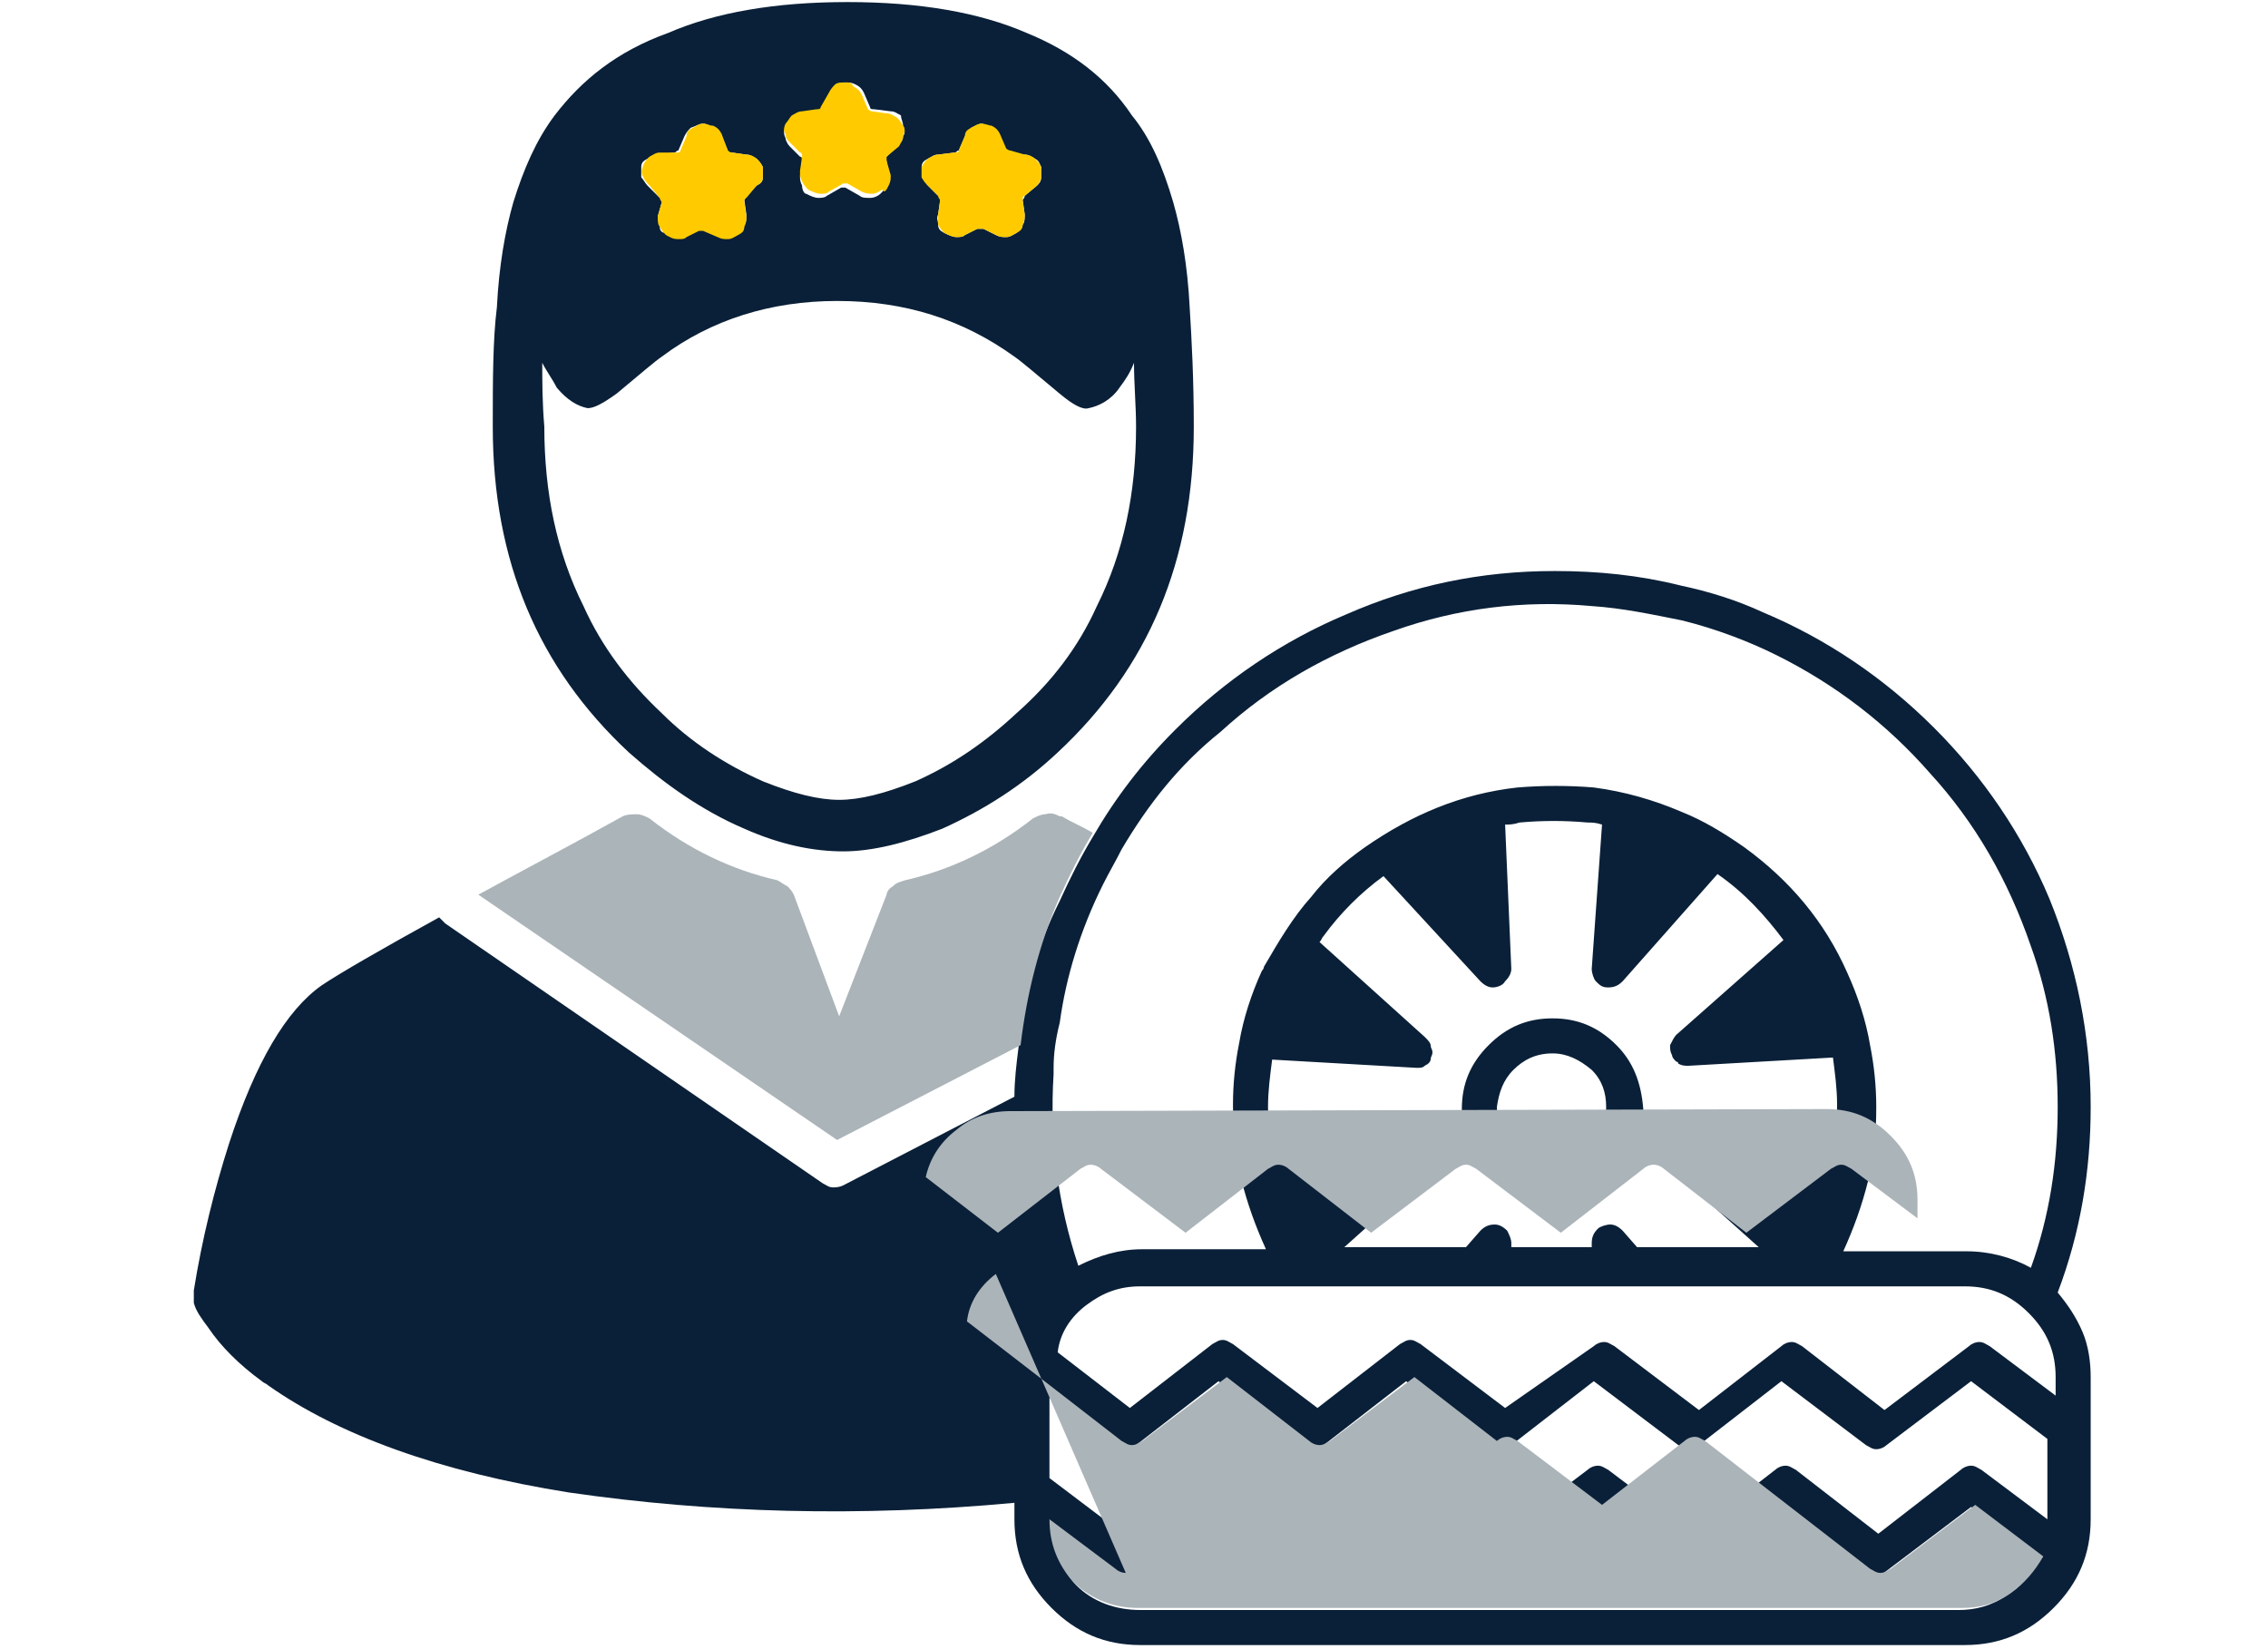 ﻿ <svg xmlns="http://www.w3.org/2000/svg" width="110" height="80" viewBox="0 0 110 80"><path fill="#0a2038" d="M49.4 50.8c-.1.8-.2 1.6-.2 2.4l-8.3 4.3c-.2.1-.4.1-.5.1-.2 0-.3-.1-.5-.2L21.6 44.8l-.3-.3c-2.9 1.6-4.8 2.7-5.7 3.3-1.7 1.2-3.2 3.7-4.5 7.7-.7 2.2-1.3 4.6-1.7 7.1v.6c.1.4.4.8.7 1.2.6.9 1.5 1.8 2.6 2.6.1.1.2.1.3.2 3.4 2.4 8.3 4.2 14.6 5.2 6.9 1 14.1 1.2 21.6.5v.8c0 1.7.6 3.1 1.8 4.3 1.2 1.2 2.6 1.8 4.3 1.8h40c1.7 0 3.1-.6 4.3-1.8 1.2-1.2 1.8-2.6 1.8-4.3v-6.9c0-.7-.1-1.5-.4-2.2-.3-.7-.7-1.3-1.2-1.9 1.1-2.9 1.6-5.9 1.6-9 0-3.5-.7-6.9-2-10.1-1.3-3.1-3.2-5.9-5.6-8.3s-5.2-4.3-8.3-5.6c-1.3-.6-2.6-1-4-1.3-2-.5-4-.7-6.1-.7-3.6 0-6.9.7-10.1 2.1-3.1 1.3-5.9 3.2-8.3 5.6-1.6 1.6-2.9 3.3-4 5.2-.6 1-1.1 2-1.6 3.1-1.1 2.2-1.8 4.6-2 7.1m4.1-7.9c.3-.6.6-1.1.9-1.7 1.3-2.2 2.8-4.1 4.8-5.7 2.4-2.2 5.2-3.8 8.4-4.9 3.1-1.1 6.3-1.5 9.6-1.2 1.5.1 2.9.4 4.4.7 1.6.4 3.2 1 4.6 1.7 2.8 1.4 5.3 3.3 7.4 5.7 2.2 2.4 3.8 5.2 4.9 8.4.9 2.5 1.3 5.1 1.3 7.8s-.4 5.3-1.3 7.8c-.9-.5-2-.8-3.1-.8h-6c.5-1.1.9-2.2 1.2-3.4.3-1.2.4-2.3.4-3.6 0-1-.1-2-.3-3-.2-1.2-.6-2.4-1.1-3.5-1.1-2.5-2.8-4.5-5-6.1-1-.7-2-1.3-3-1.7-1.4-.6-2.8-1-4.3-1.2-1.2-.1-2.5-.1-3.7 0-2.7.3-5.1 1.3-7.4 2.9-1 .7-1.9 1.5-2.6 2.4-.9 1-1.6 2.2-2.3 3.4 0 .1-.1.2-.1.2-.5 1.1-.9 2.3-1.1 3.5-.2 1-.3 2-.3 3 0 1.2.1 2.4.4 3.6.3 1.2.7 2.3 1.2 3.4h-6c-1.1 0-2.1.3-3.1.8-1-3-1.4-6.1-1.2-9.3v-.3c0-.7.1-1.4.3-2.2.3-2.2 1-4.5 2.1-6.7m-.8 20.4c.8-.6 1.6-.9 2.6-.9h40c1.2 0 2.2.4 3.1 1.3s1.3 1.9 1.3 3.1v.9l-3.2-2.4c-.2-.1-.3-.2-.5-.2s-.4.1-.5.2l-4.1 3.1-4-3.1c-.2-.1-.3-.2-.5-.2s-.4.1-.5.2l-4 3.1-4.1-3.1c-.2-.1-.3-.2-.5-.2s-.4.1-.5.2l-4.3 3-4.1-3.1c-.2-.1-.3-.2-.5-.2s-.3.1-.5.2l-4 3.1-4.1-3.1c-.2-.1-.3-.2-.5-.2s-.3.1-.5.2l-4 3.1-3.5-2.7c.1-.9.6-1.7 1.4-2.3m1.4 6.8c.2.1.3.2.5.2s.3-.1.5-.2l4-3.1 4.1 3.1c.2.1.3.2.5.2s.3-.1.5-.2l4-3.1 4.1 3.1c.2.1.3.2.5.2s.4-.1.5-.2l4-3.1 4.1 3.1c.2.1.3.2.5.2s.4-.1.5-.2l4-3.1 4.1 3.1c.2.1.3.2.5.2s.4-.1.5-.2l4.1-3.1 3.7 2.8v3.9l-3.2-2.4c-.2-.1-.3-.2-.5-.2s-.4.1-.5.2l-4 3.1-4-3.1c-.2-.1-.3-.2-.5-.2s-.4.1-.5.2l-4 3.1-4.1-3.1c-.2-.1-.3-.2-.5-.2s-.4.1-.5.2l-4.1 3.1-4-3.1c-.2-.1-.3-.2-.5-.2s-.3.1-.5.2l-4 3.1-4.1-3.1c-.1-.1-.2-.1-.3-.1h-.3c-.2 0-.3.1-.5.2l-4.1 3.1-3.7-2.8v-3.9l3.2 2.3m0 6.1c.2.1.3.2.5.2s.3-.1.5-.2l4-3.1 4.1 3.1c.2.1.3.2.5.2s.3-.1.5-.2l4-3.1 4.1 3.1c.2.1.3.2.5.2s.4-.1.5-.2l4-3.1 4.1 3.1c.2.1.3.2.5.2s.4-.1.5-.2l4-3.1 4.1 3.1c.2.1.3.2.5.2s.4-.1.5-.2l4.1-3.1 3.3 2.5c-.4.8-.9 1.4-1.6 1.8-.7.5-1.5.7-2.3.7H55.3c-1.2 0-2.3-.4-3.1-1.2-.8-.9-1.2-1.9-1.2-3.1l3.1 2.4m13-33.7s.1 0 0 0l4.7 5.1c.2.2.4.3.6.3.2 0 .5-.1.6-.3.2-.2.3-.4.3-.6l-.3-7c.2 0 .4 0 .7-.1 1.1-.1 2.2-.1 3.3 0 .2 0 .4 0 .7.1l-.5 7c0 .2.1.5.2.6.2.2.3.3.6.3s.5-.1.7-.3l4.6-5.2c1.3.9 2.3 2 3.2 3.2l-5.2 4.6c-.1.1-.2.3-.3.5 0 .2 0 .3.1.5 0 .1.1.2.2.3 0 0 .1 0 .1.1.2.1.3.1.5.1l7-.4c.1.8.2 1.5.2 2.3 0 .8-.1 1.6-.2 2.3l-6.9-.4c-.2 0-.5.1-.6.2-.2.2-.3.4-.3.6 0 .3.1.5.3.7l3.9 3.5h-5.9l-.7-.8c-.2-.2-.4-.3-.6-.3-.2 0-.5.1-.6.2-.2.2-.3.4-.3.7v.2h-3.9v-.2c0-.2-.1-.4-.2-.6-.2-.2-.4-.3-.6-.3-.3 0-.5.1-.7.3l-.7.8h-5.9l3.9-3.5c.1-.1.2-.3.3-.4s0-.4 0-.5c-.1-.2-.2-.3-.3-.4-.2-.1-.3-.1-.5-.1l-6.9.4c-.1-.8-.2-1.5-.2-2.3 0-.8.1-1.5.2-2.3l7 .4c.2 0 .3 0 .4-.1.2-.1.3-.2.3-.4.1-.2.1-.3 0-.5 0-.2-.1-.3-.3-.5L64 45.7c.1-.1.1-.2.2-.3.8-1.1 1.8-2.1 2.9-2.9m11.3 8.2c-.9-.9-1.9-1.3-3.1-1.3-1.2 0-2.2.4-3.1 1.3-.9.9-1.3 1.9-1.3 3.1 0 1.2.4 2.3 1.3 3.1.8.8 1.9 1.2 3.1 1.2 1.2 0 2.2-.4 3.1-1.2.9-.9 1.3-1.9 1.3-3.1-.1-1.3-.5-2.3-1.3-3.1m-5 1.2c.5-.5 1.1-.8 1.9-.8.7 0 1.3.3 1.9.8.5.5.7 1.1.7 1.8s-.2 1.3-.7 1.9c-.5.5-1.1.8-1.9.8-.7 0-1.3-.3-1.9-.8-.5-.5-.8-1.1-.8-1.9.1-.7.3-1.3.8-1.8M26.9 5.6c-.9 1.2-1.5 2.6-2 4.2-.4 1.4-.7 3.1-.8 5.1-.2 1.6-.2 3.6-.2 5.8 0 6.5 2.2 11.7 6.6 15.8 1.7 1.5 3.5 2.8 5.6 3.7 1.8.8 3.4 1.1 4.8 1.1s3-.4 4.8-1.1c2-.9 3.9-2.1 5.6-3.7 4.4-4.1 6.6-9.3 6.6-15.8 0-2.3-.1-4.2-.2-5.8-.1-2-.4-3.7-.8-5.1-.5-1.7-1.1-3.1-2-4.2-1.2-1.8-2.9-3.1-5.1-4C47.5.6 44.6.1 41.1.1c-3.5 0-6.4.5-8.7 1.5-2.5.9-4.2 2.3-5.5 4m-.6 12c.2.4.5.8.7 1.2.5.6 1 .9 1.5 1 .3 0 .7-.2 1.4-.7 1.2-1 1.9-1.6 2.2-1.8 2.4-1.8 5.3-2.7 8.5-2.7 3.3 0 6.1.9 8.6 2.7.3.2 1 .8 2.2 1.8.6.5 1.1.8 1.4.7.5-.1 1.1-.4 1.5-1 .3-.4.5-.7.7-1.2 0 1 .1 2.1.1 3.1 0 3.2-.6 6.1-1.9 8.7-.9 2-2.2 3.7-3.9 5.2-1.5 1.4-3.1 2.5-4.9 3.3-1.5.6-2.7.9-3.7.9s-2.2-.3-3.7-.9c-1.8-.8-3.5-1.9-4.9-3.3-1.6-1.5-2.9-3.2-3.8-5.2-1.3-2.6-1.9-5.5-1.9-8.7-.1-1.2-.1-2.2-.1-3.1M31.4 9c-.1-.1-.2-.3-.3-.4v-.5c0-.2.1-.3.3-.4s.3-.2.5-.2l.8-.1c.1 0 .1-.1.2-.1l.3-.7c.1-.2.2-.3.3-.4.3-.1.4-.2.6-.2s.3.1.5.2.3.2.4.4l.3.7c0 .1.1.1.2.1l.7.1c.2 0 .3.1.5.2.1.1.2.2.3.4v.5c0 .2-.1.3-.3.4l-.5.5c0 .1-.1.2-.1.2l.1.7c0 .2 0 .4-.1.5 0 .2-.2.3-.3.4-.1.1-.3.2-.5.2s-.3 0-.5-.1l-.7-.3h-.2l-.6.3c-.1.1-.3.1-.4.1-.2 0-.4-.1-.6-.2-.2 0-.3-.1-.3-.3 0-.2-.1-.3-.1-.5l.2-.7c0-.1 0-.2-.1-.2l-.6-.6m12.4-2.9c.1.2.1.4 0 .5 0 .2-.1.3-.2.4l-.6.6s-.1.1 0 .2l.1.7c0 .2 0 .3-.1.5s-.2.3-.3.4c-.1.1-.3.2-.5.2s-.4 0-.5-.1l-.7-.4h-.2l-.7.4c-.1.1-.3.1-.4.1-.2 0-.4-.1-.6-.2-.1 0-.2-.2-.2-.4-.1-.2-.1-.3-.1-.5l.1-.7c0-.1 0-.2-.1-.2l-.5-.5c-.1-.1-.2-.3-.2-.4-.1-.2-.1-.4 0-.5.1-.2.2-.3.3-.4.2-.1.3-.2.5-.2l.7-.1c.1 0 .2-.1.2-.1l.4-.7c.1-.2.2-.3.3-.4.1-.3.3-.3.5-.3s.3 0 .5.1.3.2.4.4l.3.7c0 .1.1.1.2.1l.8.1c.2 0 .3.1.5.2 0 .2.1.3.1.5M45 9c-.1-.1-.2-.3-.3-.4v-.5c0-.2.1-.3.3-.4s.3-.2.5-.2l.8-.1c.1 0 .1-.1.2-.1l.3-.7c.1-.2.2-.3.3-.4.2-.1.4-.2.5-.2s.3.1.5.2.3.2.4.4l.3.7c0 .1.1.1.2.1l.7.1c.2 0 .3.1.5.2s.2.2.3.4v.5c0 .2-.1.3-.2.4l-.6.5c0 .1-.1.2-.1.2l.1.7c0 .2 0 .4-.1.5 0 .2-.2.3-.3.4-.2.1-.3.2-.5.2s-.3 0-.5-.1l-.6-.3h-.3l-.6.3c-.1.1-.3.1-.4.1-.2 0-.4-.1-.6-.2-.2-.1-.3-.2-.3-.4s-.1-.3 0-.5l.1-.7c0-.1 0-.2-.1-.2L45 9z"></path><path fill="#abb4b9" d="M54.6 76.3c-.2 0-.4-.1-.5-.2l-3.2-2.4c0 1.2.4 2.2 1.2 3.1.9.8 1.9 1.2 3.1 1.2h40c.8 0 1.6-.2 2.3-.7.7-.5 1.2-1.1 1.6-1.8L95.8 73l-4.1 3.1c-.2.1-.3.2-.5.2s-.3-.1-.5-.2l-4-3.1-4-3.1c-.2-.1-.3-.2-.5-.2s-.4.1-.5.2l-4 3.1-4.1-3.1c-.2-.1-.3-.2-.5-.2s-.4.1-.5.2l-4-3.1-4.1 3.1c-.2.1-.3.2-.5.2s-.4-.1-.5-.2l-4-3.1-4.1 3.1c-.2.1-.3.2-.5.2s-.3-.1-.5-.2l-4-3.1-3.5-2.7c.1-.9.6-1.7 1.4-2.3m.7-7.9c-1 0-1.9.3-2.6.9-.8.6-1.3 1.4-1.5 2.3l3.5 2.7 4-3.1c.2-.1.3-.2.5-.2s.4.1.5.2l4.1 3.1 4-3.1c.2-.1.3-.2.5-.2s.4.1.5.2l4 3.1 4.1-3.1c.2-.1.3-.2.5-.2s.3.1.5.2l4.1 3.1 4-3.1c.1-.1.3-.2.5-.2s.4.1.5.2l4 3.1 4.1-3.1c.2-.1.3-.2.5-.2s.3.1.5.2l3.2 2.4v-.9c0-1.2-.4-2.2-1.3-3.1-.9-.9-1.9-1.3-3.1-1.3l-39.6.1M43.3 43c-.2.1-.3.3-.3.4l-2.3 5.9-2.2-5.9c-.1-.2-.2-.3-.3-.4-.2-.1-.3-.2-.5-.3-2.2-.5-4.3-1.5-6.2-3-.2-.1-.4-.2-.6-.2-.2 0-.5 0-.7.1-2.7 1.5-5 2.7-7 3.8l17.4 11.9 8.9-4.6c.3-2.5.9-4.9 1.9-7.2.5-1.1 1-2.1 1.6-3.1-.5-.3-1-.5-1.5-.8h-.1c-.2-.1-.4-.2-.7-.1-.2 0-.4.1-.6.2-1.9 1.5-4 2.5-6.2 3-.3.1-.4.1-.6.3z"></path><path fill="#ffcb00" d="M44.7 8.6c.1.2.2.3.3.4l.5.5c0 .1.1.2.1.2l-.1.7v.5c.1.2.2.3.3.4.2.1.4.2.6.2.2 0 .3 0 .4-.1l.6-.3h.3l.6.3c.2.1.3.1.5.1s.3-.1.5-.2.3-.2.3-.4c.1-.2.1-.3.1-.5l-.1-.7c0-.1 0-.2.1-.2l.6-.5c.1-.1.2-.3.2-.4v-.5c-.1-.2-.2-.3-.3-.4-.1-.1-.3-.2-.5-.2l-.7-.2c-.1 0-.2-.1-.2-.1l-.3-.7c-.1-.2-.2-.3-.4-.4-.1 0-.3-.1-.5-.1s-.3.1-.5.2-.3.2-.3.4l-.3.7c0 .1-.1.1-.2.1l-.8.1c-.2 0-.3.1-.5.2-.1.1-.2.2-.3.4v.5m-.9-2c.1-.2.1-.4 0-.5-.1-.2-.2-.3-.3-.4-.2-.1-.3-.2-.5-.2l-.7-.1c-.1 0-.2-.1-.2-.1l-.3-.7c-.1-.2-.2-.3-.4-.4-.1-.2-.2-.2-.4-.2s-.4 0-.5.1c-.1.1-.2.2-.3.4l-.4.7c0 .1-.1.1-.2.1l-.7.1c-.2 0-.3.1-.5.2-.1.1-.2.3-.3.4-.1.2-.1.4 0 .5 0 .2.1.3.2.4l.5.5c.1 0 .1.1.1.2l-.1.7c0 .2 0 .3.1.5s.2.3.3.4c.2.1.4.2.6.2.2 0 .3 0 .4-.1l.7-.4h.2l.7.4c.2.1.4.1.5.1.2 0 .3-.1.5-.2.1.2.2 0 .3-.2.1-.2.1-.3.1-.5l-.2-.7v-.2l.6-.5c.1-.2.2-.3.2-.5m-12.6 2c.1.2.2.3.3.4l.5.6c0 .1.1.2.1.2l-.2.7c0 .2 0 .4.1.5.1.2.2.3.3.4.2.1.3.2.6.2.2 0 .3 0 .4-.1l.6-.3h.2l.7.3c.2.1.3.1.5.1s.3-.1.5-.2.3-.2.3-.4c.1-.2.1-.3.1-.5l-.1-.7c0-.1 0-.2.1-.2l.5-.6c.2-.1.3-.2.3-.4v-.5c-.1-.2-.2-.3-.3-.4s-.3-.2-.5-.2l-.7-.1c-.1 0-.2-.1-.2-.1l-.3-.8c-.1-.2-.2-.3-.4-.4-.2 0-.3-.1-.5-.1s-.3.1-.5.2-.3.2-.3.4l-.3.7c0 .1-.1.1-.2.1H32c-.2 0-.3.1-.5.2-.1.1-.2.2-.3.4-.1.3-.1.4 0 .6z"></path></svg>